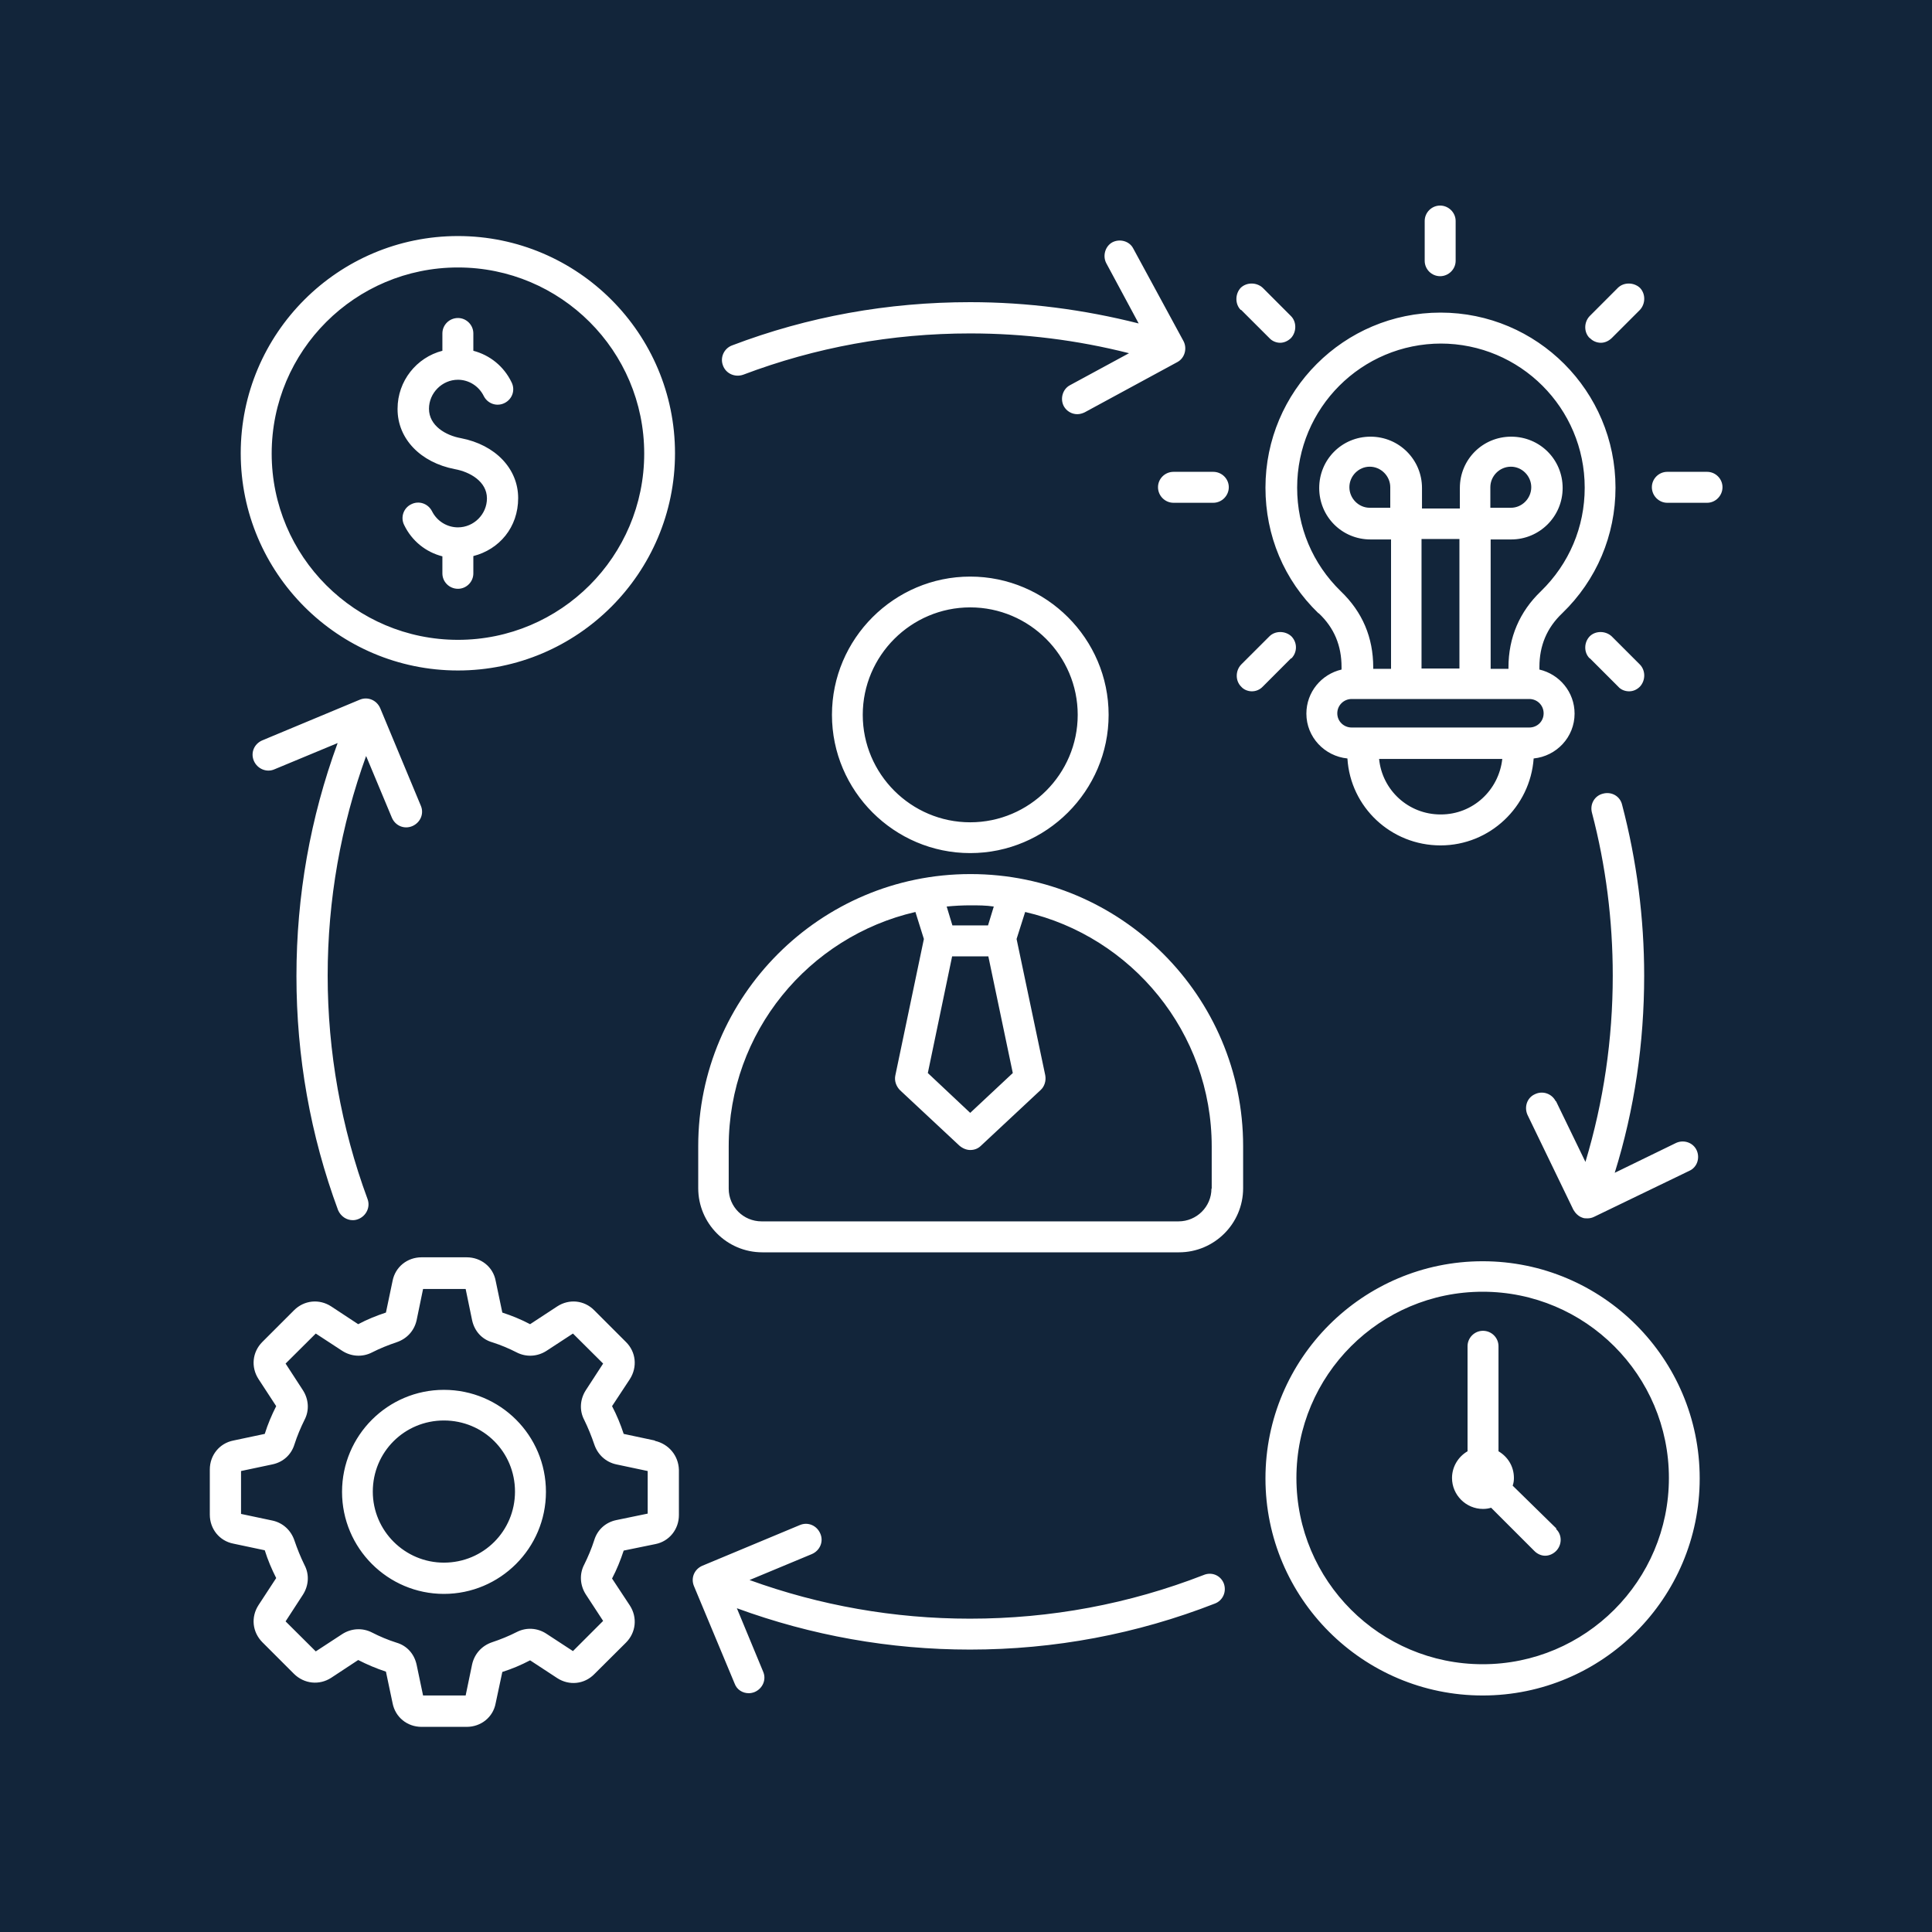 <?xml version="1.0" encoding="UTF-8"?>
<svg xmlns="http://www.w3.org/2000/svg" xmlns:xlink="http://www.w3.org/1999/xlink" width="50px" height="50px" viewBox="0 0 50 50" version="1.1">
<g id="surface1">
<rect x="0" y="0" width="50" height="50" style="fill:rgb(7.059%,14.51%,22.745%);fill-opacity:1;stroke:none;"/>
<path style=" stroke:none;fill-rule:nonzero;fill:rgb(100%,100%,100%);fill-opacity:1;" d="M 25.109 22.621 C 21.23 22.621 18.07 25.781 18.07 29.66 L 18.07 30.75 C 18.07 31.66 18.809 32.41 19.73 32.41 L 30.512 32.41 C 31.422 32.41 32.172 31.672 32.172 30.75 L 32.172 29.66 C 32.172 25.781 29.012 22.621 25.121 22.621 Z M 24.641 24.75 L 25.578 24.75 L 26.211 27.77 L 25.109 28.801 L 24.012 27.77 Z M 25.719 23.461 L 25.57 23.949 L 24.648 23.949 L 24.5 23.461 C 24.699 23.441 24.91 23.43 25.109 23.43 C 25.309 23.43 25.52 23.43 25.719 23.461 Z M 31.352 30.762 C 31.352 31.23 30.969 31.609 30.5 31.609 L 19.711 31.609 C 19.238 31.609 18.859 31.23 18.859 30.762 L 18.859 29.672 C 18.859 26.711 20.93 24.238 23.691 23.602 L 23.91 24.301 L 23.172 27.828 C 23.141 27.969 23.191 28.109 23.289 28.211 L 24.828 29.648 C 24.91 29.719 25.012 29.762 25.109 29.762 C 25.211 29.762 25.309 29.73 25.391 29.648 L 26.93 28.211 C 27.031 28.121 27.078 27.969 27.051 27.828 L 26.309 24.301 L 26.531 23.602 C 29.289 24.238 31.359 26.719 31.359 29.672 L 31.359 30.762 Z M 25.109 14.922 C 23.141 14.922 21.531 16.531 21.531 18.5 C 21.531 20.469 23.141 22.078 25.109 22.078 C 27.078 22.078 28.691 20.469 28.691 18.5 C 28.691 16.531 27.078 14.922 25.109 14.922 Z M 25.109 21.281 C 23.578 21.281 22.328 20.031 22.328 18.5 C 22.328 16.969 23.578 15.719 25.109 15.719 C 26.641 15.719 27.891 16.969 27.891 18.5 C 27.891 20.031 26.641 21.281 25.109 21.281 Z M 40.27 28.5 L 41.031 30.07 C 41.5 28.512 41.738 26.898 41.738 25.25 C 41.738 23.82 41.559 22.398 41.199 21.031 C 41.141 20.809 41.27 20.59 41.488 20.539 C 41.711 20.48 41.93 20.609 41.98 20.828 C 42.359 22.27 42.551 23.762 42.551 25.25 C 42.551 26.988 42.301 28.711 41.789 30.352 L 43.379 29.578 C 43.578 29.488 43.82 29.57 43.91 29.77 C 44 29.969 43.922 30.211 43.719 30.301 L 41.262 31.488 C 41.199 31.52 41.141 31.531 41.078 31.531 C 41.039 31.531 40.988 31.531 40.949 31.512 C 40.852 31.48 40.77 31.398 40.719 31.309 L 39.531 28.852 C 39.441 28.648 39.52 28.41 39.719 28.32 C 39.922 28.219 40.16 28.301 40.262 28.5 Z M 18.711 9.461 C 18.629 9.25 18.738 9.02 18.941 8.941 C 20.91 8.191 22.98 7.82 25.109 7.82 C 26.59 7.82 28.051 8.012 29.469 8.371 L 28.629 6.809 C 28.531 6.621 28.602 6.371 28.789 6.27 C 28.98 6.172 29.23 6.238 29.328 6.43 L 30.629 8.828 C 30.73 9.02 30.66 9.27 30.469 9.371 L 28.07 10.672 C 28.012 10.699 27.949 10.719 27.879 10.719 C 27.738 10.719 27.602 10.641 27.531 10.512 C 27.43 10.32 27.5 10.07 27.691 9.969 L 29.219 9.141 C 27.879 8.801 26.5 8.629 25.109 8.629 C 23.078 8.629 21.109 8.988 19.23 9.699 C 19.02 9.77 18.789 9.672 18.711 9.461 Z M 31.672 40.98 C 31.75 41.191 31.648 41.422 31.441 41.5 C 29.422 42.289 27.289 42.691 25.102 42.691 C 23.031 42.691 21 42.328 19.07 41.621 L 19.75 43.262 C 19.84 43.469 19.738 43.699 19.531 43.789 C 19.48 43.809 19.43 43.82 19.379 43.82 C 19.219 43.82 19.07 43.73 19.012 43.57 L 17.961 41.051 C 17.871 40.84 17.969 40.609 18.18 40.52 L 20.699 39.469 C 20.91 39.379 21.141 39.48 21.23 39.691 C 21.32 39.898 21.219 40.129 21.012 40.219 L 19.398 40.891 C 21.219 41.551 23.141 41.891 25.102 41.891 C 27.191 41.891 29.219 41.512 31.148 40.762 C 31.359 40.672 31.59 40.77 31.672 40.98 Z M 9.48 19.551 C 8.82 21.371 8.48 23.289 8.48 25.25 C 8.48 27.211 8.828 29.18 9.512 31.031 C 9.59 31.238 9.48 31.469 9.27 31.551 C 9.219 31.57 9.18 31.578 9.129 31.578 C 8.969 31.578 8.82 31.48 8.75 31.32 C 8.031 29.379 7.672 27.34 7.672 25.262 C 7.672 23.18 8.031 21.16 8.738 19.23 L 7.102 19.91 C 6.898 20 6.66 19.898 6.57 19.691 C 6.48 19.48 6.578 19.25 6.789 19.16 L 9.309 18.109 C 9.52 18.02 9.75 18.121 9.84 18.328 L 10.891 20.852 C 10.98 21.059 10.879 21.289 10.672 21.379 C 10.461 21.469 10.23 21.371 10.141 21.16 L 9.469 19.551 Z M 11.852 17.352 C 14.949 17.352 17.469 14.828 17.469 11.73 C 17.469 8.629 14.949 6.109 11.852 6.109 C 8.75 6.109 6.23 8.629 6.23 11.73 C 6.23 14.828 8.75 17.352 11.852 17.352 Z M 11.852 6.922 C 14.512 6.922 16.672 9.078 16.672 11.738 C 16.672 14.398 14.512 16.559 11.852 16.559 C 9.191 16.559 7.031 14.398 7.031 11.738 C 7.031 9.078 9.191 6.922 11.852 6.922 Z M 10.289 10.578 C 10.289 9.859 10.781 9.25 11.449 9.078 L 11.449 8.629 C 11.449 8.41 11.629 8.23 11.852 8.23 C 12.07 8.23 12.25 8.41 12.25 8.629 L 12.25 9.078 C 12.68 9.191 13.039 9.48 13.238 9.891 C 13.34 10.09 13.262 10.328 13.059 10.43 C 12.859 10.531 12.621 10.449 12.52 10.25 C 12.391 9.988 12.129 9.828 11.852 9.828 C 11.441 9.828 11.102 10.172 11.102 10.578 C 11.102 11.02 11.539 11.27 11.93 11.34 C 12.82 11.512 13.41 12.129 13.41 12.891 C 13.41 13.648 12.922 14.219 12.25 14.391 L 12.25 14.84 C 12.25 15.059 12.07 15.238 11.852 15.238 C 11.629 15.238 11.449 15.059 11.449 14.84 L 11.449 14.398 C 11.02 14.289 10.66 14 10.461 13.59 C 10.359 13.391 10.441 13.148 10.641 13.051 C 10.84 12.949 11.078 13.031 11.18 13.23 C 11.309 13.488 11.57 13.648 11.852 13.648 C 12.262 13.648 12.602 13.309 12.602 12.898 C 12.602 12.461 12.16 12.211 11.77 12.141 C 10.879 11.969 10.289 11.352 10.289 10.59 Z M 38.371 32.641 C 35.27 32.641 32.75 35.16 32.75 38.262 C 32.75 41.359 35.27 43.879 38.371 43.879 C 41.469 43.879 43.988 41.359 43.988 38.262 C 43.988 35.16 41.469 32.641 38.371 32.641 Z M 38.371 43.07 C 35.711 43.07 33.551 40.91 33.551 38.25 C 33.551 35.59 35.711 33.43 38.371 33.43 C 41.031 33.43 43.191 35.59 43.191 38.25 C 43.191 40.91 41.031 43.07 38.371 43.07 Z M 40.27 39.57 C 40.43 39.719 40.43 39.98 40.27 40.141 C 40.191 40.219 40.09 40.262 39.988 40.262 C 39.891 40.262 39.789 40.219 39.711 40.141 L 38.59 39.02 C 38.531 39.039 38.461 39.051 38.379 39.051 C 37.941 39.051 37.578 38.691 37.578 38.25 C 37.578 37.961 37.738 37.699 37.98 37.559 L 37.98 34.84 C 37.98 34.621 38.16 34.441 38.379 34.441 C 38.602 34.441 38.781 34.621 38.781 34.84 L 38.781 37.559 C 39.02 37.699 39.18 37.949 39.18 38.25 C 39.18 38.32 39.172 38.379 39.148 38.449 L 40.281 39.559 Z M 16.949 37.281 L 16.141 37.109 C 16.059 36.859 15.961 36.621 15.84 36.391 L 16.301 35.691 C 16.5 35.379 16.461 34.988 16.199 34.73 L 15.379 33.91 C 15.121 33.648 14.73 33.609 14.422 33.809 L 13.719 34.27 C 13.488 34.148 13.25 34.051 13 33.969 L 12.828 33.148 C 12.762 32.789 12.449 32.539 12.078 32.539 L 10.91 32.539 C 10.539 32.539 10.23 32.789 10.16 33.148 L 9.988 33.969 C 9.738 34.051 9.5 34.148 9.27 34.27 L 8.57 33.809 C 8.262 33.609 7.871 33.648 7.609 33.91 L 6.789 34.73 C 6.531 34.988 6.488 35.379 6.691 35.691 L 7.148 36.391 C 7.031 36.621 6.93 36.859 6.852 37.109 L 6.039 37.281 C 5.68 37.352 5.43 37.66 5.43 38.031 L 5.43 39.199 C 5.43 39.57 5.68 39.879 6.039 39.949 L 6.852 40.121 C 6.93 40.371 7.031 40.609 7.148 40.84 L 6.691 41.539 C 6.488 41.852 6.531 42.238 6.789 42.5 L 7.609 43.32 C 7.871 43.578 8.262 43.621 8.57 43.422 L 9.27 42.961 C 9.5 43.078 9.738 43.18 9.988 43.262 L 10.16 44.078 C 10.23 44.441 10.539 44.691 10.91 44.691 L 12.078 44.691 C 12.449 44.691 12.762 44.441 12.828 44.078 L 13 43.27 C 13.25 43.191 13.488 43.09 13.719 42.969 L 14.422 43.43 C 14.73 43.629 15.121 43.59 15.379 43.328 L 16.199 42.512 C 16.461 42.25 16.5 41.859 16.301 41.551 L 15.84 40.852 C 15.961 40.621 16.059 40.379 16.141 40.129 L 16.961 39.961 C 17.32 39.891 17.57 39.578 17.57 39.211 L 17.57 38.039 C 17.559 37.672 17.309 37.371 16.949 37.289 Z M 16.762 39.172 L 15.949 39.34 C 15.672 39.398 15.461 39.59 15.379 39.859 C 15.309 40.078 15.219 40.289 15.121 40.488 C 14.988 40.738 15.012 41.031 15.16 41.262 L 15.609 41.949 L 14.828 42.73 L 14.141 42.281 C 13.91 42.129 13.621 42.109 13.371 42.238 C 13.172 42.34 12.949 42.43 12.738 42.5 C 12.469 42.59 12.281 42.801 12.219 43.07 L 12.051 43.879 L 10.949 43.879 L 10.781 43.078 C 10.719 42.801 10.531 42.59 10.262 42.512 C 10.039 42.441 9.828 42.352 9.629 42.25 C 9.379 42.121 9.09 42.141 8.859 42.289 L 8.172 42.738 L 7.391 41.961 L 7.84 41.27 C 7.988 41.039 8.012 40.75 7.879 40.5 C 7.781 40.301 7.691 40.078 7.621 39.871 C 7.531 39.602 7.32 39.41 7.051 39.352 L 6.238 39.18 L 6.238 38.07 C 6.238 38.07 7.051 37.898 7.051 37.898 C 7.328 37.84 7.539 37.648 7.621 37.379 C 7.691 37.16 7.781 36.949 7.879 36.75 C 8.012 36.5 7.988 36.211 7.84 35.98 L 7.391 35.289 L 8.172 34.512 L 8.859 34.961 C 9.09 35.109 9.379 35.129 9.629 35 C 9.828 34.898 10.051 34.809 10.262 34.738 C 10.531 34.648 10.719 34.441 10.781 34.172 L 10.949 33.359 L 12.051 33.359 L 12.219 34.172 C 12.281 34.449 12.469 34.66 12.738 34.738 C 12.961 34.809 13.172 34.898 13.371 35 C 13.621 35.129 13.91 35.109 14.141 34.961 L 14.828 34.512 L 15.609 35.289 L 15.16 35.98 C 15.012 36.211 14.988 36.5 15.121 36.75 C 15.219 36.949 15.309 37.172 15.379 37.379 C 15.469 37.648 15.68 37.84 15.949 37.898 L 16.762 38.07 L 16.762 39.18 Z M 11.488 35.969 C 10.039 35.969 8.852 37.148 8.852 38.609 C 8.852 40.07 10.039 41.25 11.488 41.25 C 12.941 41.25 14.129 40.07 14.129 38.609 C 14.129 37.148 12.949 35.969 11.488 35.969 Z M 11.488 40.441 C 10.48 40.441 9.648 39.621 9.648 38.602 C 9.648 37.578 10.469 36.762 11.488 36.762 C 12.512 36.762 13.328 37.578 13.328 38.602 C 13.328 39.621 12.512 40.441 11.488 40.441 Z M 34.129 15.871 C 34.531 16.25 34.719 16.711 34.719 17.262 L 34.719 17.328 C 34.199 17.449 33.809 17.91 33.809 18.469 C 33.809 19.078 34.281 19.57 34.871 19.629 C 34.949 20.891 36 21.879 37.281 21.879 C 38.559 21.879 39.602 20.879 39.691 19.629 C 40.281 19.57 40.75 19.078 40.75 18.469 C 40.75 17.91 40.359 17.449 39.84 17.328 L 39.84 17.262 C 39.84 16.711 40.031 16.25 40.43 15.871 C 41.32 15.012 41.809 13.852 41.809 12.621 C 41.809 10.121 39.781 8.09 37.281 8.09 C 34.781 8.09 32.75 10.121 32.75 12.621 C 32.75 13.859 33.23 15.012 34.121 15.871 Z M 37.281 21.078 C 36.449 21.078 35.77 20.449 35.691 19.641 L 38.879 19.641 C 38.789 20.449 38.121 21.078 37.289 21.078 Z M 39.578 18.828 L 34.98 18.828 C 34.781 18.828 34.609 18.672 34.609 18.461 C 34.609 18.25 34.781 18.09 34.98 18.09 L 39.578 18.09 C 39.781 18.09 39.949 18.25 39.949 18.461 C 39.949 18.672 39.781 18.828 39.578 18.828 Z M 35.98 13.141 L 35.449 13.141 C 35.16 13.141 34.922 12.898 34.922 12.609 C 34.922 12.32 35.16 12.078 35.449 12.078 C 35.738 12.078 35.98 12.32 35.98 12.609 Z M 37.77 17.301 L 36.789 17.301 L 36.789 13.949 L 37.77 13.949 Z M 37.281 8.891 C 39.34 8.891 41.012 10.559 41.012 12.621 C 41.012 13.641 40.609 14.59 39.879 15.301 C 39.328 15.828 39.039 16.5 39.039 17.27 L 39.039 17.309 L 38.578 17.309 L 38.578 13.961 L 39.109 13.961 C 39.84 13.961 40.441 13.371 40.441 12.629 C 40.441 11.891 39.852 11.301 39.109 11.301 C 38.371 11.301 37.781 11.891 37.781 12.629 L 37.781 13.16 L 36.801 13.16 L 36.801 12.629 C 36.801 11.898 36.211 11.301 35.469 11.301 C 34.73 11.301 34.141 11.891 34.141 12.629 C 34.141 13.371 34.73 13.961 35.469 13.961 L 36 13.961 L 36 17.309 L 35.539 17.309 L 35.539 17.27 C 35.539 16.5 35.262 15.84 34.699 15.301 C 33.969 14.59 33.57 13.641 33.57 12.621 C 33.57 10.559 35.238 8.891 37.301 8.891 Z M 38.57 13.141 L 38.57 12.609 C 38.57 12.32 38.809 12.078 39.102 12.078 C 39.391 12.078 39.629 12.32 39.629 12.609 C 39.629 12.898 39.391 13.141 39.102 13.141 Z M 36.871 6.75 L 36.871 5.719 C 36.871 5.5 37.051 5.32 37.27 5.32 C 37.488 5.32 37.672 5.5 37.672 5.719 L 37.672 6.75 C 37.672 6.969 37.488 7.148 37.27 7.148 C 37.051 7.148 36.871 6.969 36.871 6.75 Z M 32.109 8.02 C 31.961 7.871 31.961 7.609 32.109 7.449 C 32.262 7.301 32.52 7.301 32.68 7.449 L 33.41 8.18 C 33.559 8.328 33.559 8.59 33.41 8.75 C 33.328 8.828 33.23 8.871 33.129 8.871 C 33.031 8.871 32.922 8.828 32.852 8.75 L 32.121 8.02 Z M 30.371 12.211 L 31.398 12.211 C 31.621 12.211 31.801 12.391 31.801 12.609 C 31.801 12.828 31.621 13.012 31.398 13.012 L 30.371 13.012 C 30.148 13.012 29.969 12.828 29.969 12.609 C 29.969 12.391 30.148 12.211 30.371 12.211 Z M 33.41 17.039 L 32.68 17.77 C 32.602 17.852 32.5 17.891 32.398 17.891 C 32.301 17.891 32.191 17.852 32.121 17.77 C 31.969 17.621 31.969 17.359 32.121 17.199 L 32.852 16.469 C 33 16.32 33.262 16.32 33.422 16.469 C 33.578 16.629 33.578 16.879 33.422 17.039 Z M 41.141 17.039 C 40.988 16.891 40.988 16.629 41.141 16.469 C 41.289 16.32 41.551 16.32 41.711 16.469 L 42.441 17.199 C 42.59 17.352 42.59 17.609 42.441 17.77 C 42.359 17.852 42.262 17.891 42.16 17.891 C 42.059 17.891 41.949 17.852 41.879 17.77 L 41.148 17.039 Z M 44.578 12.609 C 44.578 12.828 44.398 13.012 44.18 13.012 L 43.148 13.012 C 42.93 13.012 42.75 12.828 42.75 12.609 C 42.75 12.391 42.93 12.211 43.148 12.211 L 44.18 12.211 C 44.398 12.211 44.578 12.391 44.578 12.609 Z M 41.141 8.75 C 40.988 8.602 40.988 8.34 41.141 8.18 L 41.871 7.449 C 42.02 7.301 42.281 7.301 42.441 7.449 C 42.59 7.602 42.59 7.859 42.441 8.02 L 41.711 8.75 C 41.629 8.828 41.531 8.871 41.43 8.871 C 41.328 8.871 41.219 8.828 41.148 8.75 Z M 41.141 8.75 "/>
</g>
</svg>

